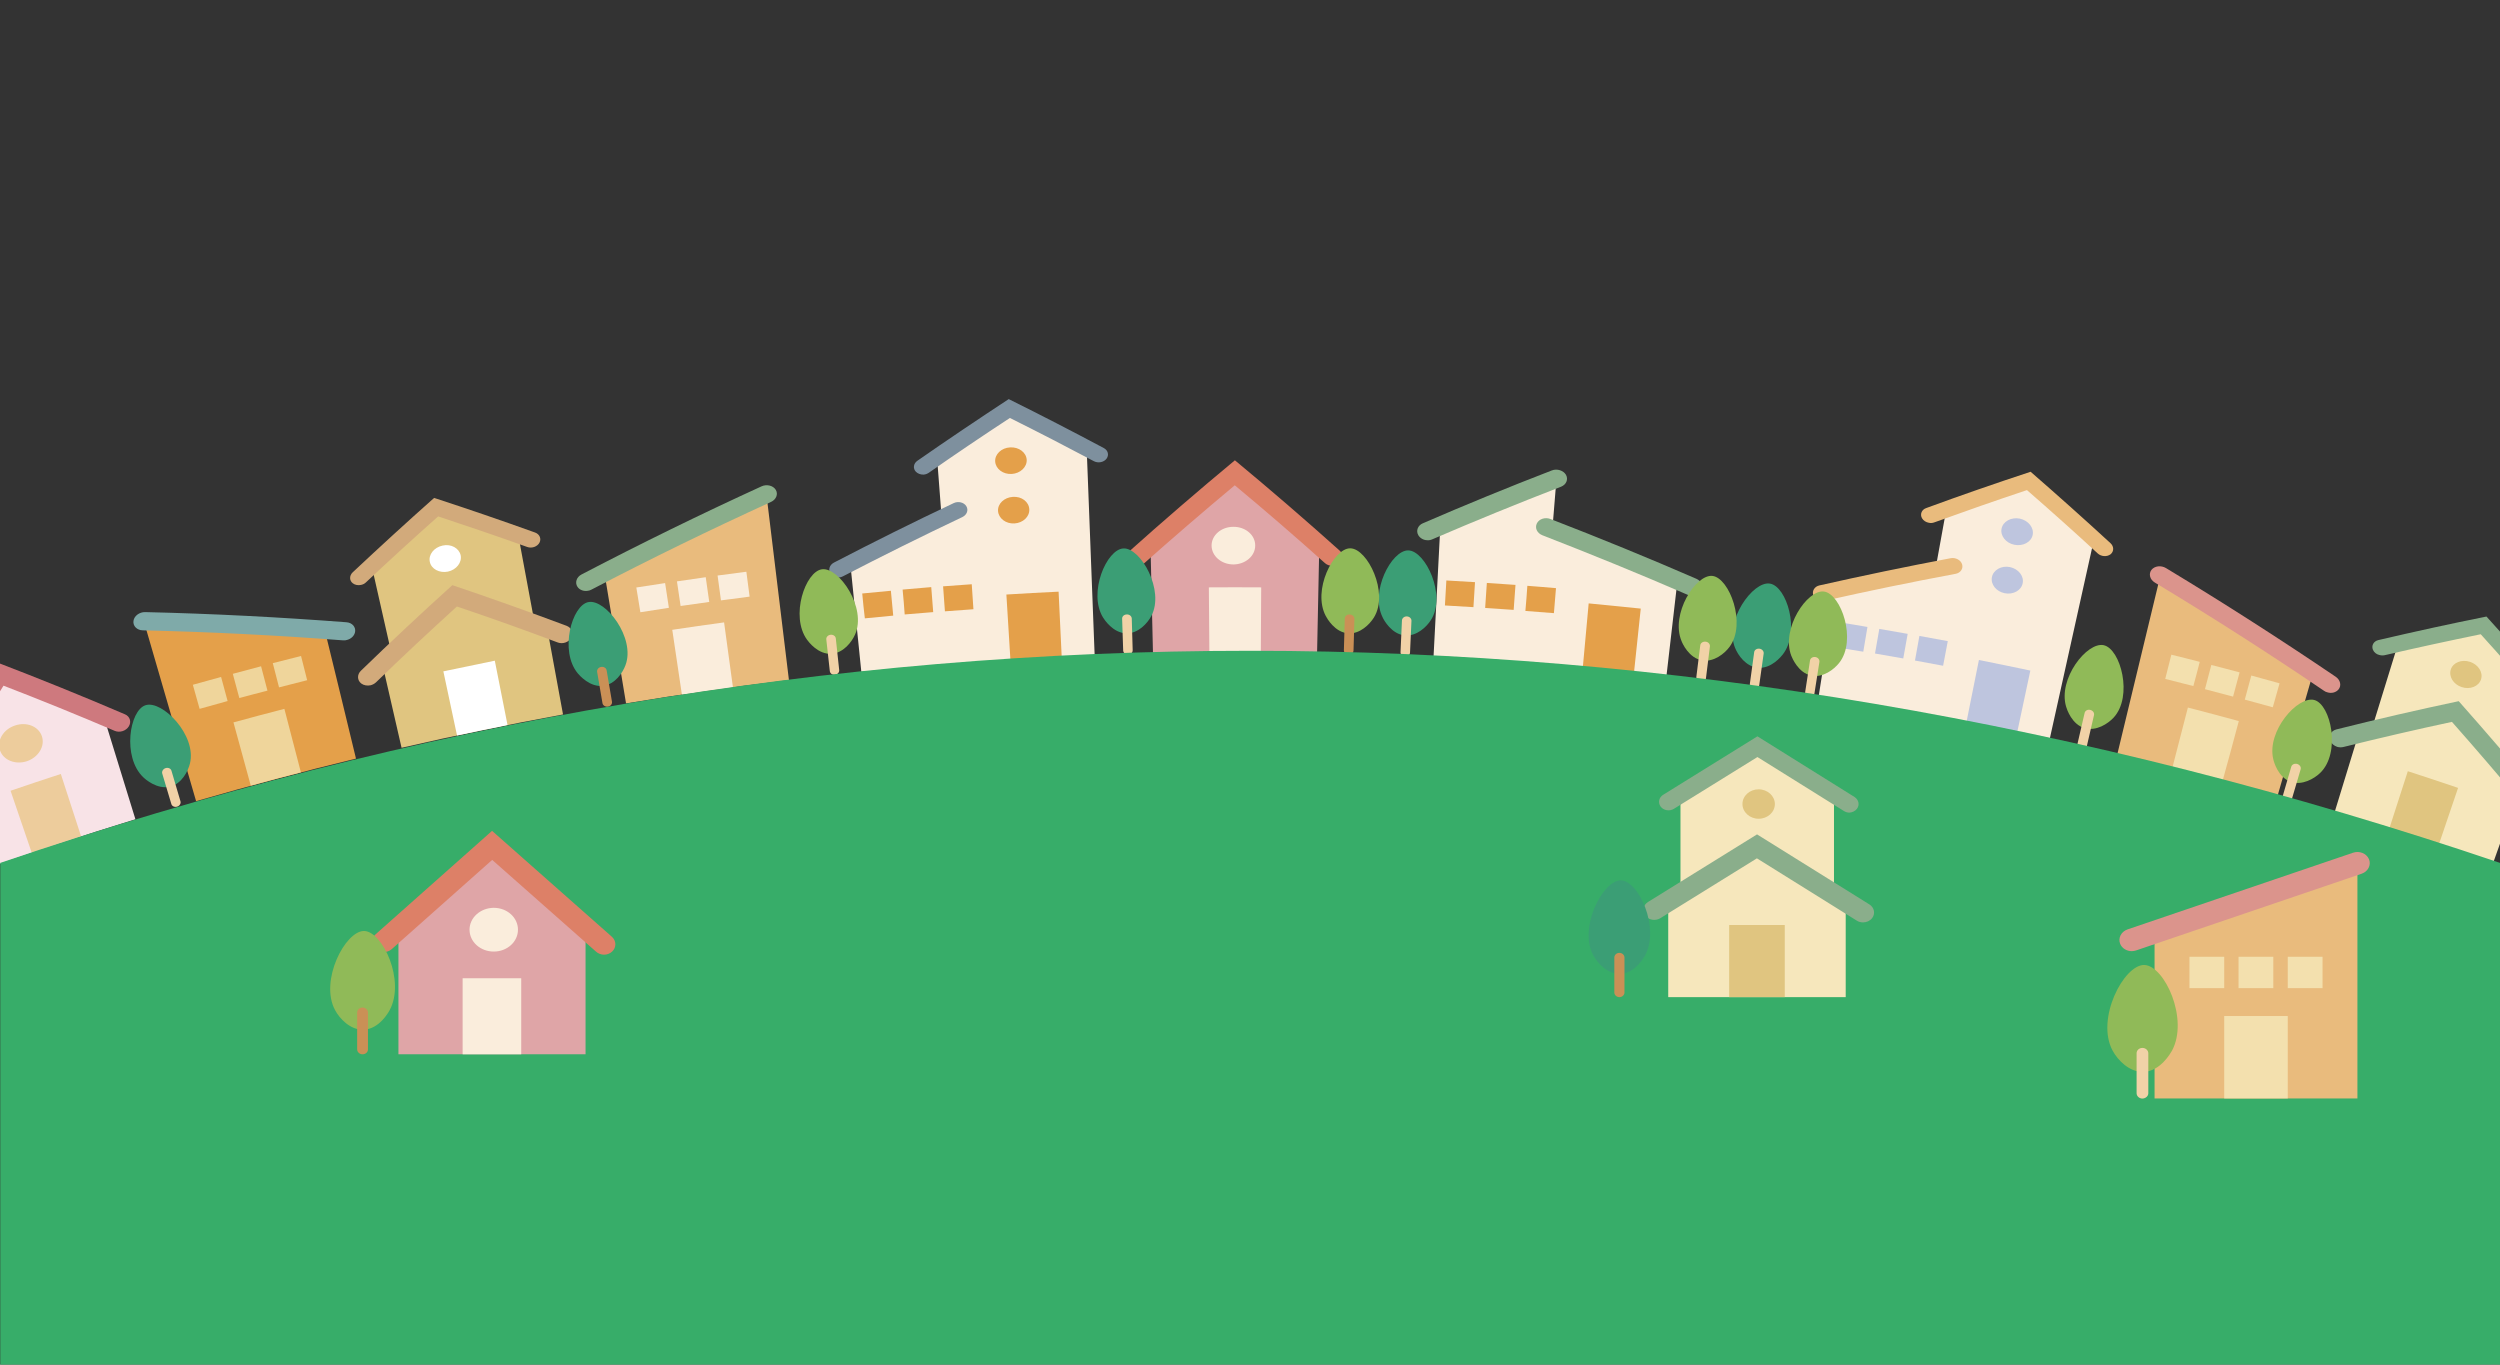<svg xmlns="http://www.w3.org/2000/svg" xmlns:xlink="http://www.w3.org/1999/xlink" width="1920" height="1048" viewBox="0 0 1920 1048" enable-background="new 0 0 1920 1048"><rect x="0" y="0" width="1920" height="1048" fill="#333333" stroke="none"/><style type="text/css">.st0{clip-path:url(#SVGID_2_);} .st1{fill:#F8E3E7;} .st2{fill:#DFA5A7;} .st3{fill:#E0C580;} .st4{fill:#E4A04A;} .st5{fill:#E9BB7D;} .st6{fill:#FAEDDC;} .st7{fill:#F6E7BC;} .st8{fill:#7E909E;} .st9{fill:#8AAE8B;} .st10{fill:#D2AA7B;} .st11{fill:#EDCC9C;} .st12{fill:#CE797E;} .st13{fill:#DD8067;} .st14{fill:#FFFFFF;} .st15{fill:#EFD59B;} .st16{fill:#7FAAA9;} .st17{fill:#BEC5DE;} .st18{fill:#F3E0AE;} .st19{fill:#DB948C;} .st20{fill:#3B9E75;} .st21{fill:#F1D2A7;} .st22{fill:#CA9056;} .st23{fill:#90BA58;} .st24{clip-path:url(#SVGID_2_);fill:#37AD69;}</style><defs><path id="SVGID_1_" d="M0 256.9h1920v791.1h-1920z"/></defs><clipPath id="SVGID_2_"><use xlink:href="#SVGID_1_" overflow="visible"/></clipPath><g class="st0"><path class="st1" d="M71.9 552.8c-23.8-12.1-47.9-23.9-72.3-35.4-12.6 23.8-24.9 47.7-36.8 71.7l-7.7 2.7 27.8 77.7c40.1-14.4 80.5-27.8 121.1-40.3-8.1-26.3-16.2-52.6-24.3-78.8l-7.8 2.4z"/><path class="st2" d="M1010.6 419.6c-20.3-19-41.1-37.8-62.2-56.4-21.1 18.6-41.8 37.5-62.1 56.6-.9 0-1.8 0-2.7.1l1.9 82.5c42-1 84-1 126-.1.6-27.5 1.2-55 1.7-82.5-.8-.2-1.7-.2-2.6-.2z"/><path class="st3" d="M411.5 483.4l-14.2-76.3-4.2.8c-19.2-6.3-38.6-12.5-58.2-18.4-15.6 13.2-31 26.5-46.2 39.9-1.4.3-2.8.6-4.2 1l17.1 75.7-8.4 1.9 15.2 66.3c41.2-9.5 82.6-18 124-25.6l-12.3-66.9c-2.8.5-5.7 1.1-8.6 1.6z"/><path class="st4" d="M273.4 582.6c-41.1 10-82.1 20.9-122.8 32.7l-40.1-138.1c46.7 1.1 93 3.3 138.9 6.6 8.1 32.9 16 65.8 24 98.8z"/><path class="st5" d="M480.8 540.2c41.6-6.9 83.3-12.9 125.1-17.9l-17.3-142.8c-42.2 19.3-83.7 39.4-124.4 60.4 5.5 33.5 11 66.9 16.6 100.3z"/><path class="st6" d="M1192.2 406.7l3.2-39.2c-30.1 11.7-59.8 23.8-89.2 36.3l-5.3 101.6c59.7 3.1 119.4 8.1 178.8 14.9l8.6-74.4c-31.6-13.6-63.7-26.7-96.1-39.2zM774.8 318.3c-18.6 9.3-37.1 18.8-55.5 28.5 1.4 17.9 2.7 35.8 4.1 53.6-23.6 11.4-47 23-70.1 34.9l8.2 80.7c59.6-6 119.4-10.2 179.2-12.5l-6.3-163.4c-19.7-7.4-39.6-14.6-59.6-21.8zM1555.7 372c-20.2 4.9-40.3 9.9-60.2 15.2l-9.6 52.9c-25.8 5-51.4 10.3-76.8 16l-12.6 80.1c59.3 9.3 118.4 20.5 177.2 33.5l35.4-159.6c-17.6-12.9-35.4-25.6-53.4-38.1z"/><path class="st7" d="M1927.4 600.1l25.8-73.2c-1.4-.5-2.7-1-4.1-1.4-13.7-15.1-27.6-30.2-41.7-45.1-20.2 3.6-40.3 7.4-60.3 11.5l-4.2-1.3c-7.6 24.7-15.3 49.4-22.9 74.2l-8.2-2.5c-6.6 21.7-13.3 43.4-19.9 65 40.6 12.4 81 25.8 121.2 40l22.8-64.1c-2.9-1.1-5.7-2.1-8.5-3.1z"/><path class="st8" d="M703.4 362.3c-2.4-2.5-1.9-6.3 1.1-8.4 23.1-16.1 46.5-31.8 70.2-47.4 24.6 12.2 49 24.8 73 37.6 3.3 1.7 4.2 5.4 2.1 8.2-2.1 2.8-6.5 3.6-9.7 1.9-21.3-11.3-42.8-22.4-64.5-33.2-21.1 13.8-41.8 27.8-62.3 42.1-1.2.8-2.5 1.3-3.9 1.4-2.3.1-4.5-.7-6-2.2z"/><path class="st4" d="M788.5 353.1c.3 5.6-4.9 10.5-11.5 10.9-6.7.4-12.3-3.9-12.7-9.5-.4-5.6 4.8-10.6 11.5-10.9 6.7-.4 12.4 3.9 12.7 9.5zM790.5 391.1c.3 5.7-4.8 10.5-11.4 10.9-6.6.4-12.2-3.9-12.6-9.5-.4-5.6 4.7-10.5 11.4-10.9 6.7-.5 12.3 3.8 12.6 9.5z"/><path class="st9" d="M1296.1 456.8c-36.7-15.9-73.9-31.1-111.5-45.7-4.1-1.6-6-5.6-4.3-9.1 1.7-3.5 6.4-5 10.5-3.4 37.8 14.6 75.2 29.9 112 45.9 4 1.7 5.7 5.9 3.8 9.3-1.5 2.7-4.7 4.1-8 3.7-.8-.1-1.7-.3-2.5-.7z"/><path class="st10" d="M271 448c-2.8-2.1-2.8-5.9-.1-8.5 20.5-19.2 41.3-38.3 62.5-57.1 26.1 8.5 52 17.4 77.6 26.6 3.5 1.3 4.9 4.8 3.3 7.8-1.7 3.1-5.9 4.5-9.3 3.3-22.6-8.1-45.5-15.9-68.5-23.5-18.8 16.7-37.3 33.6-55.5 50.7-1 1-2.3 1.6-3.7 1.9-2.3.5-4.6.1-6.3-1.2z"/><path class="st11" d="M62.3 642.4c-12.7 4.1-25.3 8.3-37.9 12.6-5.4-15.9-10.8-31.8-16.3-47.7 12.8-4.4 25.7-8.7 38.6-12.9 5.2 16.1 10.4 32.1 15.6 48z"/><path class="st12" d="M-57.5 611.8c-3.8-1.5-5.3-5.6-3.2-9.2 18.4-31.6 37.4-63.1 57.3-94.3 33.6 12.9 66.8 26.3 99.4 40.3 3.8 1.6 5.1 5.8 2.9 9.3-2.2 3.5-7 5-10.8 3.4-28.1-12-56.6-23.6-85.4-34.7-17 27-33.5 54.2-49.4 81.5-1 1.8-2.7 3.1-4.6 3.7-2 .7-4.2.8-6.2 0z"/><path class="st11" d="M32.2 565.5c2.5 7.6-2.7 16.1-11.5 19.1-8.8 2.9-18.1-.7-20.7-8.3-2.6-7.6 2.6-16.2 11.5-19.1 9-3.1 18.2.7 20.7 8.3z"/><path class="st6" d="M968.3 501.5c-13.2-.1-26.3-.1-39.5 0l-.4-50.4c13.4-.1 26.8-.1 40.2 0l-.3 50.4z"/><path class="st13" d="M865.7 434.7c-3.1-2.6-3.2-7-.2-9.7 27-24.2 54.6-48 82.9-71.5 27.5 22.8 54.4 46 80.6 69.5 3.1 2.7 3 7.1-.2 9.7-3.1 2.6-8.1 2.5-11.2-.2-22.6-20.2-45.7-40.2-69.3-59.8-24.3 20.3-48.2 40.9-71.6 61.7-1.5 1.3-3.5 2-5.5 2.1-1.9.1-3.9-.5-5.5-1.8z"/><path class="st6" d="M964 419c0 8-7.5 14.4-16.7 14.5-9.2 0-16.7-6.4-16.8-14.4-.1-8 7.4-14.5 16.7-14.5 9.4-.1 16.9 6.4 16.8 14.4z"/><path class="st14" d="M389.8 556.9c-13 2.6-25.9 5.3-38.8 8l-10.5-49.3c13.2-2.8 26.3-5.5 39.5-8.2l9.8 49.5zM353.8 426.5c1.1 5.5-3.3 11.1-9.8 12.5-6.5 1.3-12.8-2-13.9-7.5-1.2-5.5 3.2-11.1 9.8-12.5 6.5-1.5 12.7 2 13.9 7.5z"/><path class="st15" d="M231.1 593.2c-12.8 3.3-25.7 6.7-38.5 10.2l-13.3-48.6c13-3.6 26.1-7 39.1-10.4 4.3 16.3 8.5 32.5 12.7 48.8z"/><path class="st16" d="M263.6 491.8c-50.8-3.9-102.2-6.5-154-7.7-4.4-.1-7.6-3.3-7.1-7.2.5-3.9 4.6-6.9 9-6.8 52 1.2 103.6 3.9 154.6 7.8 4.4.3 7.3 3.7 6.6 7.5-.6 3-3.1 5.3-6.3 6.1-.9.3-1.8.4-2.8.3z"/><path class="st15" d="M169.8 519.9c-7.2 2-14.4 4-21.7 6l5.2 18.5 21.5-6c-1.6-6.2-3.3-12.3-5-18.5zM200.5 511.7c-7.2 1.9-14.5 3.8-21.7 5.8l5 18.6c7.2-1.9 14.4-3.9 21.6-5.7-1.7-6.3-3.3-12.5-4.9-18.7zM231.2 503.8c-7.3 1.8-14.5 3.7-21.7 5.5l4.8 18.6c7.2-1.9 14.4-3.7 21.6-5.5-1.6-6.2-3.2-12.4-4.7-18.6z"/><path class="st6" d="M523.7 533.5c13-2 26.1-3.8 39.2-5.6l-6.8-49.9c-13.3 1.8-26.6 3.7-39.8 5.7 2.4 16.5 4.9 33.2 7.4 49.8z"/><path class="st9" d="M443.5 450.7c-2.1-3.2-.8-7.5 3.1-9.5 45.2-23.6 91.3-46.2 138.3-67.7 4-1.8 8.9-.6 10.9 2.7 2 3.3.3 7.5-3.7 9.3-46.8 21.4-92.8 43.8-137.8 67.3-.9.5-1.8.8-2.7.9-3.1.6-6.4-.5-8.1-3z"/><path class="st6" d="M551.1 442c7.4-1 14.7-2 22.1-2.9.8 6.4 1.6 12.7 2.5 19.1-7.3.9-14.7 1.9-22 2.9-.8-6.4-1.7-12.7-2.6-19.1zM519.9 446.5l22.1-3.2 2.7 19c-7.3 1-14.6 2.1-22 3.1l-2.8-18.9zM488.7 451.2c7.4-1.2 14.7-2.3 22.1-3.4l2.9 19c-7.3 1.1-14.6 2.2-21.9 3.4-1.1-6.3-2.1-12.6-3.1-19z"/><path class="st4" d="M1215.5 513.6c13.1 1.2 26.2 2.5 39.3 3.9l5.3-50.1c-13.3-1.4-26.7-2.7-40-4-1.5 16.8-3 33.5-4.6 50.2z"/><path class="st9" d="M1089.3 411.1c-2-3.4-.5-7.5 3.4-9.2 32.6-14.1 65.6-27.7 99.1-40.6 4-1.6 8.9 0 10.9 3.4 1.9 3.5.2 7.5-3.8 9.1-33.4 12.9-66.4 26.4-98.9 40.4-1.3.6-2.6.8-4 .7-2.7-.1-5.3-1.5-6.7-3.8z"/><path class="st4" d="M1173 449.9c7.3.6 14.7 1.1 22 1.8l-1.6 19.2c-7.3-.6-14.6-1.2-21.9-1.7.6-6.6 1.1-13 1.5-19.3zM1141.9 447.7l22 1.5-1.4 19.2-21.9-1.5c.5-6.5.9-12.8 1.3-19.2zM1110.8 445.8c7.4.4 14.7.8 22 1.3l-1.2 19.2c-7.3-.5-14.6-.9-21.9-1.3l1.1-19.2zM776 506.8c13.1-.8 26.3-1.5 39.4-2.1-.8-16.8-1.6-33.6-2.4-50.3-13.4.6-26.7 1.4-40.1 2.2 1.1 16.7 2.1 33.5 3.1 50.2z"/><path class="st8" d="M637.8 440.6c-1.9-2.9-.8-6.7 2.6-8.5 30.2-15.7 60.9-31 92-45.7 3.5-1.7 7.9-.6 9.7 2.3 1.9 3 .5 6.7-3 8.4-31 14.7-61.6 29.9-91.7 45.5-.9.5-1.9.8-2.9.9-2.6.3-5.3-.8-6.7-2.9z"/><path class="st4" d="M724.3 450.3c7.3-.6 14.7-1.1 22-1.6l1.3 19.2c-7.3.5-14.6 1-21.9 1.6-.4-6.5-.9-12.9-1.4-19.2zM693.2 452.8l22-1.9 1.5 19.2-21.9 1.8c-.4-6.3-1-12.7-1.6-19.1zM662.2 455.8l22-2.1c.6 6.4 1.2 12.8 1.8 19.1-7.3.7-14.6 1.4-21.8 2.1-.8-6.4-1.4-12.8-2-19.1z"/><path class="st10" d="M277.4 524.9c-3.1-2.5-3.3-6.8-.2-9.8 22.9-22.2 46.3-44.1 70.2-65.7 29.6 10 58.8 20.4 87.7 31.2 3.9 1.5 5.6 5.5 3.7 9.1-1.9 3.5-6.6 5.2-10.5 3.7-25.5-9.6-51.3-18.8-77.4-27.6-21.1 19.2-41.9 38.6-62.2 58.3-1.2 1.1-2.6 1.8-4.1 2.2-2.6.5-5.2.1-7.2-1.4z"/><path class="st5" d="M1476.1 398c-1.7-3-.3-6.6 3.2-7.8 26.4-9.7 53.2-19 80.2-27.9 20.8 18.1 41.3 36.4 61.4 54.9 2.7 2.5 2.7 6.3 0 8.5-2.8 2.1-7.2 1.8-9.9-.7-17.8-16.4-35.9-32.6-54.3-48.6-24 8-47.7 16.3-71.2 24.8-1.3.5-2.8.6-4.1.3-2.2-.4-4.2-1.6-5.3-3.5z"/><path class="st17" d="M1561.1 410.8c-1.1 5.5-7.4 8.9-14 7.6-6.6-1.3-11-6.9-9.9-12.4 1.1-5.5 7.3-9 14-7.7 6.6 1.4 11 7 9.9 12.5zM1553.4 448c-1.1 5.5-7.3 8.9-13.8 7.6-6.5-1.3-10.9-6.8-9.8-12.4 1.1-5.5 7.3-9 13.8-7.7 6.6 1.4 11 7 9.8 12.5zM1509.9 556.3c13 2.6 25.9 5.2 38.9 8l10.5-49.3c-13.2-2.8-26.3-5.5-39.5-8.1-3.3 16.4-6.6 32.9-9.9 49.4z"/><path class="st5" d="M1392.6 457.1c-1.1-3.3 1-6.7 4.7-7.5 33.3-7.5 66.9-14.5 100.8-20.9 3.8-.7 7.8 1.4 8.8 4.7 1 3.3-1.2 6.6-5 7.3-33.8 6.3-67.3 13.2-100.5 20.7-1 .2-2 .2-3 .1-2.6-.3-4.9-2-5.8-4.4z"/><path class="st17" d="M1474.1 488.4l21.8 4-3.6 18.9c-7.2-1.4-14.4-2.7-21.6-4l3.4-18.9zM1443.3 483c7.3 1.2 14.5 2.5 21.8 3.8-1.1 6.3-2.2 12.6-3.4 18.9-7.2-1.3-14.4-2.5-21.7-3.8l3.3-18.9zM1412.4 477.9c7.3 1.2 14.6 2.3 21.8 3.6-1.1 6.3-2.1 12.6-3.2 19-7.2-1.2-14.5-2.4-21.7-3.5 1.1-6.4 2.1-12.7 3.1-19.1z"/><path class="st9" d="M1822.4 499c-1.3-3.2.5-6.5 4.1-7.4 27.4-6.4 55.1-12.5 83.1-18.1 18.6 20.5 36.7 41.1 54.6 61.9 2.4 2.8 1.9 6.6-1 8.4-3 1.8-7.4 1-9.8-1.9-15.8-18.4-31.8-36.7-48.2-54.8-24.8 5.1-49.4 10.4-73.8 16.1-1.4.3-2.8.2-4.2-.2-2.1-.5-4-2-4.8-4z"/><path class="st3" d="M1871.6 652.8c-12.6-4.3-25.3-8.4-37.9-12.5l15.5-48c12.9 4.2 25.8 8.4 38.6 12.8l-16.2 47.7zM1905.4 521.8c-1.8 5.4-8.4 8-14.8 5.9-6.4-2.1-10.1-8.1-8.4-13.5 1.7-5.4 8.4-8 14.8-5.9 6.4 2.1 10.2 8.2 8.4 13.5z"/><path class="st5" d="M1748.3 614.2c-40.8-11.8-81.7-22.6-122.8-32.5l33.7-139.8c39.9 24.1 79 49 117.3 74.7-9.4 32.5-18.8 65-28.2 97.6z"/><path class="st18" d="M1706.2 602.4c-12.8-3.5-25.6-6.9-38.5-10.2l12.6-48.8c13.1 3.4 26.1 6.8 39.1 10.4-4.3 16.2-8.7 32.4-13.2 48.6z"/><path class="st19" d="M1784.8 530.5c-42.3-28.7-85.6-56.4-129.9-83.1-3.8-2.3-4.9-6.6-2.6-9.7 2.4-3.1 7.4-3.7 11.2-1.4 44.4 26.8 87.9 54.7 130.4 83.5 3.6 2.5 4.5 6.9 2 9.8-2 2.3-5.4 3.1-8.5 2.1-.9-.2-1.8-.6-2.6-1.2z"/><path class="st18" d="M1689.4 508.3c-7.2-1.9-14.5-3.7-21.8-5.5l-4.7 18.6c7.2 1.8 14.4 3.6 21.6 5.5 1.7-6.1 3.3-12.4 4.9-18.6zM1720 516.4c-7.2-1.9-14.5-3.9-21.7-5.7-1.6 6.2-3.2 12.4-4.9 18.6l21.6 5.7c1.7-6.2 3.4-12.4 5-18.6zM1750.7 524.8c-7.2-2-14.4-4-21.7-6-1.7 6.2-3.4 12.4-5 18.5l21.5 5.9c1.7-6 3.4-12.2 5.2-18.4z"/><path class="st9" d="M1789.6 568.8c-1.5-3.7.6-7.5 4.7-8.6 31-7.8 62.4-15 94-21.7 20.8 23.5 41.2 47.2 61.1 71.1 2.7 3.3 2.1 7.6-1.3 9.7-3.4 2.1-8.4 1.2-11.1-2.1-17.6-21.1-35.6-42.1-53.9-62.8-28.1 6-55.9 12.5-83.4 19.3-1.6.4-3.2.3-4.7-.1-2.4-.8-4.5-2.5-5.4-4.8z"/><path class="st20" d="M884.2 473.1c-2.9 5.5-9.9 13.4-19 13.3-10.5-.1-17.2-10.8-18.1-12.2-11.6-19 2.8-52.4 15.7-53 13.2-.7 31.9 32.3 21.4 51.9z"/><path class="st21" d="M862.6 499.6l-.8-24.4c-.1-1.8 1.5-3.3 3.6-3.3 2-.1 3.7 1.3 3.8 3.1l.7 24.4c0 1.8-1.5 3.3-3.5 3.3-2 .1-3.7-1.3-3.8-3.1z"/><path class="st20" d="M145.9 586.3c-1.5 6.1-6.3 15.5-15.1 17.8-10.2 2.6-19.6-6-20.8-7.2-16.2-15.4-10.6-51.4 1.8-55.3 12.7-4.1 39.4 23 34.1 44.7z"/><path class="st21" d="M131.6 617.5c-2.3-7.8-4.6-15.6-7-23.4-.5-1.7.7-3.6 2.6-4.2 2-.6 4 .3 4.5 2.1l6.9 23.4c.5 1.7-.7 3.6-2.6 4.1-1.9.6-3.9-.3-4.4-2z"/><path class="st20" d="M1099 476.1c-3.3 5.3-10.9 12.6-19.9 11.9-10.4-.8-16.4-12-17.1-13.6-10.2-19.8 6.7-52 19.6-51.7 13.2.3 29.4 34.6 17.4 53.4z"/><path class="st21" d="M1075.6 500.9c.4-8.1.7-16.2 1.1-24.4.1-1.8 1.8-3.2 3.8-3.1 2 .1 3.6 1.6 3.5 3.4-.4 8.1-.7 16.2-1.1 24.4-.1 1.8-1.8 3.2-3.8 3.1-2-.1-3.6-1.6-3.5-3.4z"/><path class="st20" d="M-35.9 645.4c-1.1 6.1-5.3 15.9-14 18.8-10.1 3.3-20-4.7-21.3-5.8-17.3-14.3-14-50.6-1.7-55.4 12.5-4.9 41 20.3 37 42.4z"/><path class="st22" d="M-48.2 677.5l-8.5-22.9c-.6-1.7.4-3.6 2.4-4.3 1.9-.7 4 .1 4.6 1.7l8.4 22.9c.6 1.7-.4 3.6-2.3 4.3-1.9.7-4-.1-4.6-1.7z"/><path class="st20" d="M1332.5 497.5c2.3 5.8 8.4 14.4 17.4 15.3 10.4 1.1 18.3-8.9 19.3-10.2 13.7-17.7 2.9-52.4-9.9-54.4-13-2.2-35.2 28.6-26.8 49.3z"/><path class="st21" d="M1343.9 525.1l3.3-24.2c.2-1.8 2.1-3 4.1-2.7 2 .3 3.4 1.9 3.2 3.7l-3.4 24.2c-.2 1.8-2.1 3-4.1 2.7-2-.2-3.4-1.9-3.1-3.7z"/><path class="st20" d="M480.4 510.8c-2.1 5.8-8 14.7-17 15.9-10.4 1.4-18.6-8.3-19.7-9.6-14.2-17.2-4.5-52.3 8.2-54.7 13.1-2.6 36.3 27.5 28.5 48.4z"/><path class="st22" d="M462.7 540c-1.4-8-2.8-16-4.1-24-.3-1.8 1.1-3.5 3.1-3.8 2-.3 3.9.8 4.2 2.6 1.4 8 2.7 16 4.1 24.1.3 1.8-1.1 3.5-3.1 3.8-2.1.2-3.9-.9-4.2-2.7z"/><path class="st20" d="M1974.1 658.5c-4.8 4-14.4 8.7-22.9 5.2-9.9-4-12.2-16.5-12.4-18.2-3.8-22.1 22.2-47.5 34.7-43.2 12.6 4.3 17.9 42 .6 56.2z"/><path class="st22" d="M1943.9 674.9l8.4-22.9c.6-1.7 2.7-2.5 4.6-1.7 1.9.7 3 2.7 2.4 4.3l-8.5 22.9c-.6 1.7-2.7 2.5-4.6 1.8-1.9-.8-2.9-2.7-2.3-4.4z"/><path class="st23" d="M1623.2 551.2c-4.3 4.6-13.1 10.4-21.9 8.1-10.2-2.7-14-14.8-14.5-16.5-6.5-21.4 16-50 28.8-47.3 13 2.7 22.8 39.4 7.6 55.7z"/><path class="st21" d="M1595.5 571.3c1.8-7.9 3.6-15.9 5.5-23.8.4-1.7 2.3-2.8 4.3-2.3s3.3 2.2 2.9 4c-1.8 7.9-3.7 15.8-5.5 23.8-.4 1.7-2.3 2.8-4.3 2.3-2.1-.5-3.3-2.3-2.9-4z"/><path class="st23" d="M1781.8 593.7c-4.5 4.3-13.7 9.7-22.3 6.8-10-3.3-13.2-15.6-13.6-17.3-5.3-21.7 18.8-49 31.5-45.6 12.8 3.5 20.6 40.7 4.4 56.1z"/><path class="st21" d="M1752.9 612.2l6.8-23.4c.5-1.7 2.5-2.6 4.5-2.1 2 .6 3.2 2.4 2.7 4.1l-6.9 23.4c-.5 1.7-2.5 2.6-4.4 2.1-2-.6-3.2-2.4-2.7-4.1z"/><path class="st23" d="M1412.4 509.2c-3.9 4.9-12.2 11.4-21.1 9.7-10.3-2-15-13.8-15.6-15.3-8-20.8 12.3-51 25.1-49.3 13.1 1.7 25.6 37.5 11.6 54.9z"/><path class="st21" d="M1386.4 531.3l3.7-24.1c.3-1.8 2.1-2.9 4.1-2.6 2 .3 3.4 2 3.1 3.8l-3.8 24.1c-.3 1.8-2.1 2.9-4.1 2.6-1.9-.3-3.3-2-3-3.8z"/><path class="st23" d="M1328.2 496.9c-3.7 5-11.9 11.7-20.8 10.3-10.4-1.7-15.4-13.3-16-14.9-8.6-20.6 10.8-51.3 23.7-50 13 1.4 26.5 36.8 13.1 54.6z"/><path class="st21" d="M1302.8 519.8l3-24.2c.2-1.8 2-3 4.1-2.8s3.5 1.9 3.3 3.7l-3 24.2c-.2 1.8-2 3-4 2.8-2.2-.3-3.6-1.9-3.4-3.7z"/><path class="st23" d="M656.7 487.3c-2.5 5.7-8.9 14.1-17.9 14.8-10.5.8-18-9.4-19-10.8-13.1-18.1-1.3-52.4 11.5-54.1 13.2-1.7 34.5 29.7 25.4 50.1z"/><path class="st21" d="M637.3 515.4l-2.7-24.3c-.2-1.8 1.3-3.4 3.3-3.6 2-.2 3.8 1 4 2.8l2.6 24.3c.2 1.8-1.3 3.4-3.3 3.6-1.9.3-3.7-1-3.9-2.8z"/><path class="st23" d="M1055.2 474.2c-3.3 5.3-10.7 12.8-19.7 12.2-10.5-.7-16.5-11.8-17.3-13.3-10.5-19.7 5.9-52.1 18.8-52 13.2.1 29.9 34.1 18.2 53.1z"/><path class="st22" d="M1032.1 499.4l.7-24.4c0-1.8 1.7-3.2 3.8-3.1 2 .1 3.6 1.6 3.6 3.3l-.7 24.4c-.1 1.8-1.7 3.2-3.7 3.1-2.1-.1-3.7-1.5-3.7-3.3z"/></g><path class="st24" d="M1920 662.7c-640.2-217.1-1280.1-217.3-1919.8 0v813.3h1919.8v-813.3z"/><g class="st0"><path class="st7" d="M1290.6 691v-85.3h4.4l54.6-32.3 54.5 32.3h4.4v85.3h9v74.8h-136.3v-74.8z"/><path class="st9" d="M1426.1 621.2c2.3-3 1.4-7-1.8-9.1l-74.6-46.6-72.4 44.9c-3.3 2-4.1 6.1-1.9 9.1 2.3 3 6.8 3.7 10.1 1.7l64.2-39.8 66.5 41.5c1.3.8 2.7 1.2 4.1 1.2 2.1-.1 4.4-1.1 5.8-2.9z"/><path class="st3" d="M1328 710.4h42.7v55.4h-42.7zM1338.2 617.5c0 6.2 5.6 11.3 12.4 11.3 6.9 0 12.5-5 12.5-11.3 0-6.2-5.6-11.3-12.5-11.3-6.8 0-12.4 5-12.4 11.3z"/><path class="st9" d="M1437.8 705.1c2.6-3.4 1.7-8.1-2.1-10.5l-86.3-53.8-83.7 51.9c-3.8 2.4-4.8 7.1-2.2 10.5 2.6 3.4 7.8 4.3 11.6 2l74.2-46 76.8 47.9c1.4.9 3.1 1.3 4.7 1.3 2.8 0 5.4-1.2 7-3.3z"/><path class="st20" d="M1223.7 733.8c3.3 6 11 14.5 20.7 14.1 11.3-.4 18.1-12.5 19-14.1 11.6-21.4-5-57.4-18.5-57.7-13.8-.3-32.9 36.4-21.2 57.7z"/><path class="st22" d="M1247.6 762.2v-26.8c0-2-1.8-3.6-3.9-3.6-2.2 0-3.9 1.6-3.9 3.6v26.8c0 2 1.8 3.6 3.9 3.6 2.1 0 3.9-1.6 3.9-3.6z"/><path class="st5" d="M1654.7 843.6h155.8v-180.7l-155.8 53z"/><path class="st18" d="M1708.2 780.3h48.8v63.3h-48.8z"/><path class="st19" d="M1640.6 729.9l173.2-58.9c4.9-1.7 7.4-6.7 5.6-11.1-1.9-4.5-7.4-6.7-12.3-5l-173.2 58.9c-4.9 1.7-7.4 6.7-5.6 11.1 1.4 3.5 5.1 5.6 9 5.6 1.1-.1 2.2-.2 3.3-.6z"/><path class="st18" d="M1757 734.8h26.7v24.1h-26.7zM1719.2 734.8h26.7v24.1h-26.7zM1681.5 734.8h26.7v24.1h-26.7z"/><path class="st23" d="M1622.6 807.1c3.7 6.8 12.6 16.5 23.7 16.1 12.9-.5 20.6-14.3 21.7-16.1 13.3-24.4-5.7-65.6-21.2-66-15.7-.3-37.6 41.6-24.2 66z"/><path class="st21" d="M1649.9 839.6v-30.7c0-2.2-2-4.1-4.5-4.1s-4.5 1.8-4.5 4.1v30.7c0 2.2 2 4.1 4.5 4.1 2.5-.1 4.5-1.9 4.5-4.1z"/><path class="st2" d="M308.9 714l68.9-64.7 68.9 64.7h3v95.7h-143.7v-95.7z"/><path class="st6" d="M355.3 751.3h45v58.4h-45z"/><path class="st13" d="M470.1 730.8c3.4-3.1 3.3-8.2-.1-11.3l-92.1-81.4-89.4 79.4c-3.5 3.1-3.5 8.1-.1 11.3 3.4 3.1 9 3.2 12.5.1l77.1-68.5 79.8 70.5c1.7 1.5 3.9 2.3 6.2 2.3 2.1 0 4.4-.8 6.1-2.4z"/><path class="st6" d="M360.6 714c0 9.3 8.3 16.8 18.6 16.8s18.6-7.5 18.6-16.8-8.3-16.8-18.6-16.8c-10.3.1-18.6 7.6-18.6 16.8z"/><path class="st23" d="M257.4 775.9c3.4 6.3 11.6 15.3 21.8 14.9 11.9-.4 19.1-13.2 20-14.9 12.3-22.6-5.3-60.5-19.5-60.9-14.5-.3-34.6 38.4-22.3 60.9z"/><path class="st22" d="M282.6 805.9v-28.3c0-2.1-1.9-3.8-4.2-3.8-2.3 0-4.1 1.7-4.1 3.8v28.3c0 2.1 1.9 3.8 4.1 3.8 2.4 0 4.2-1.7 4.2-3.8z"/></g></svg>